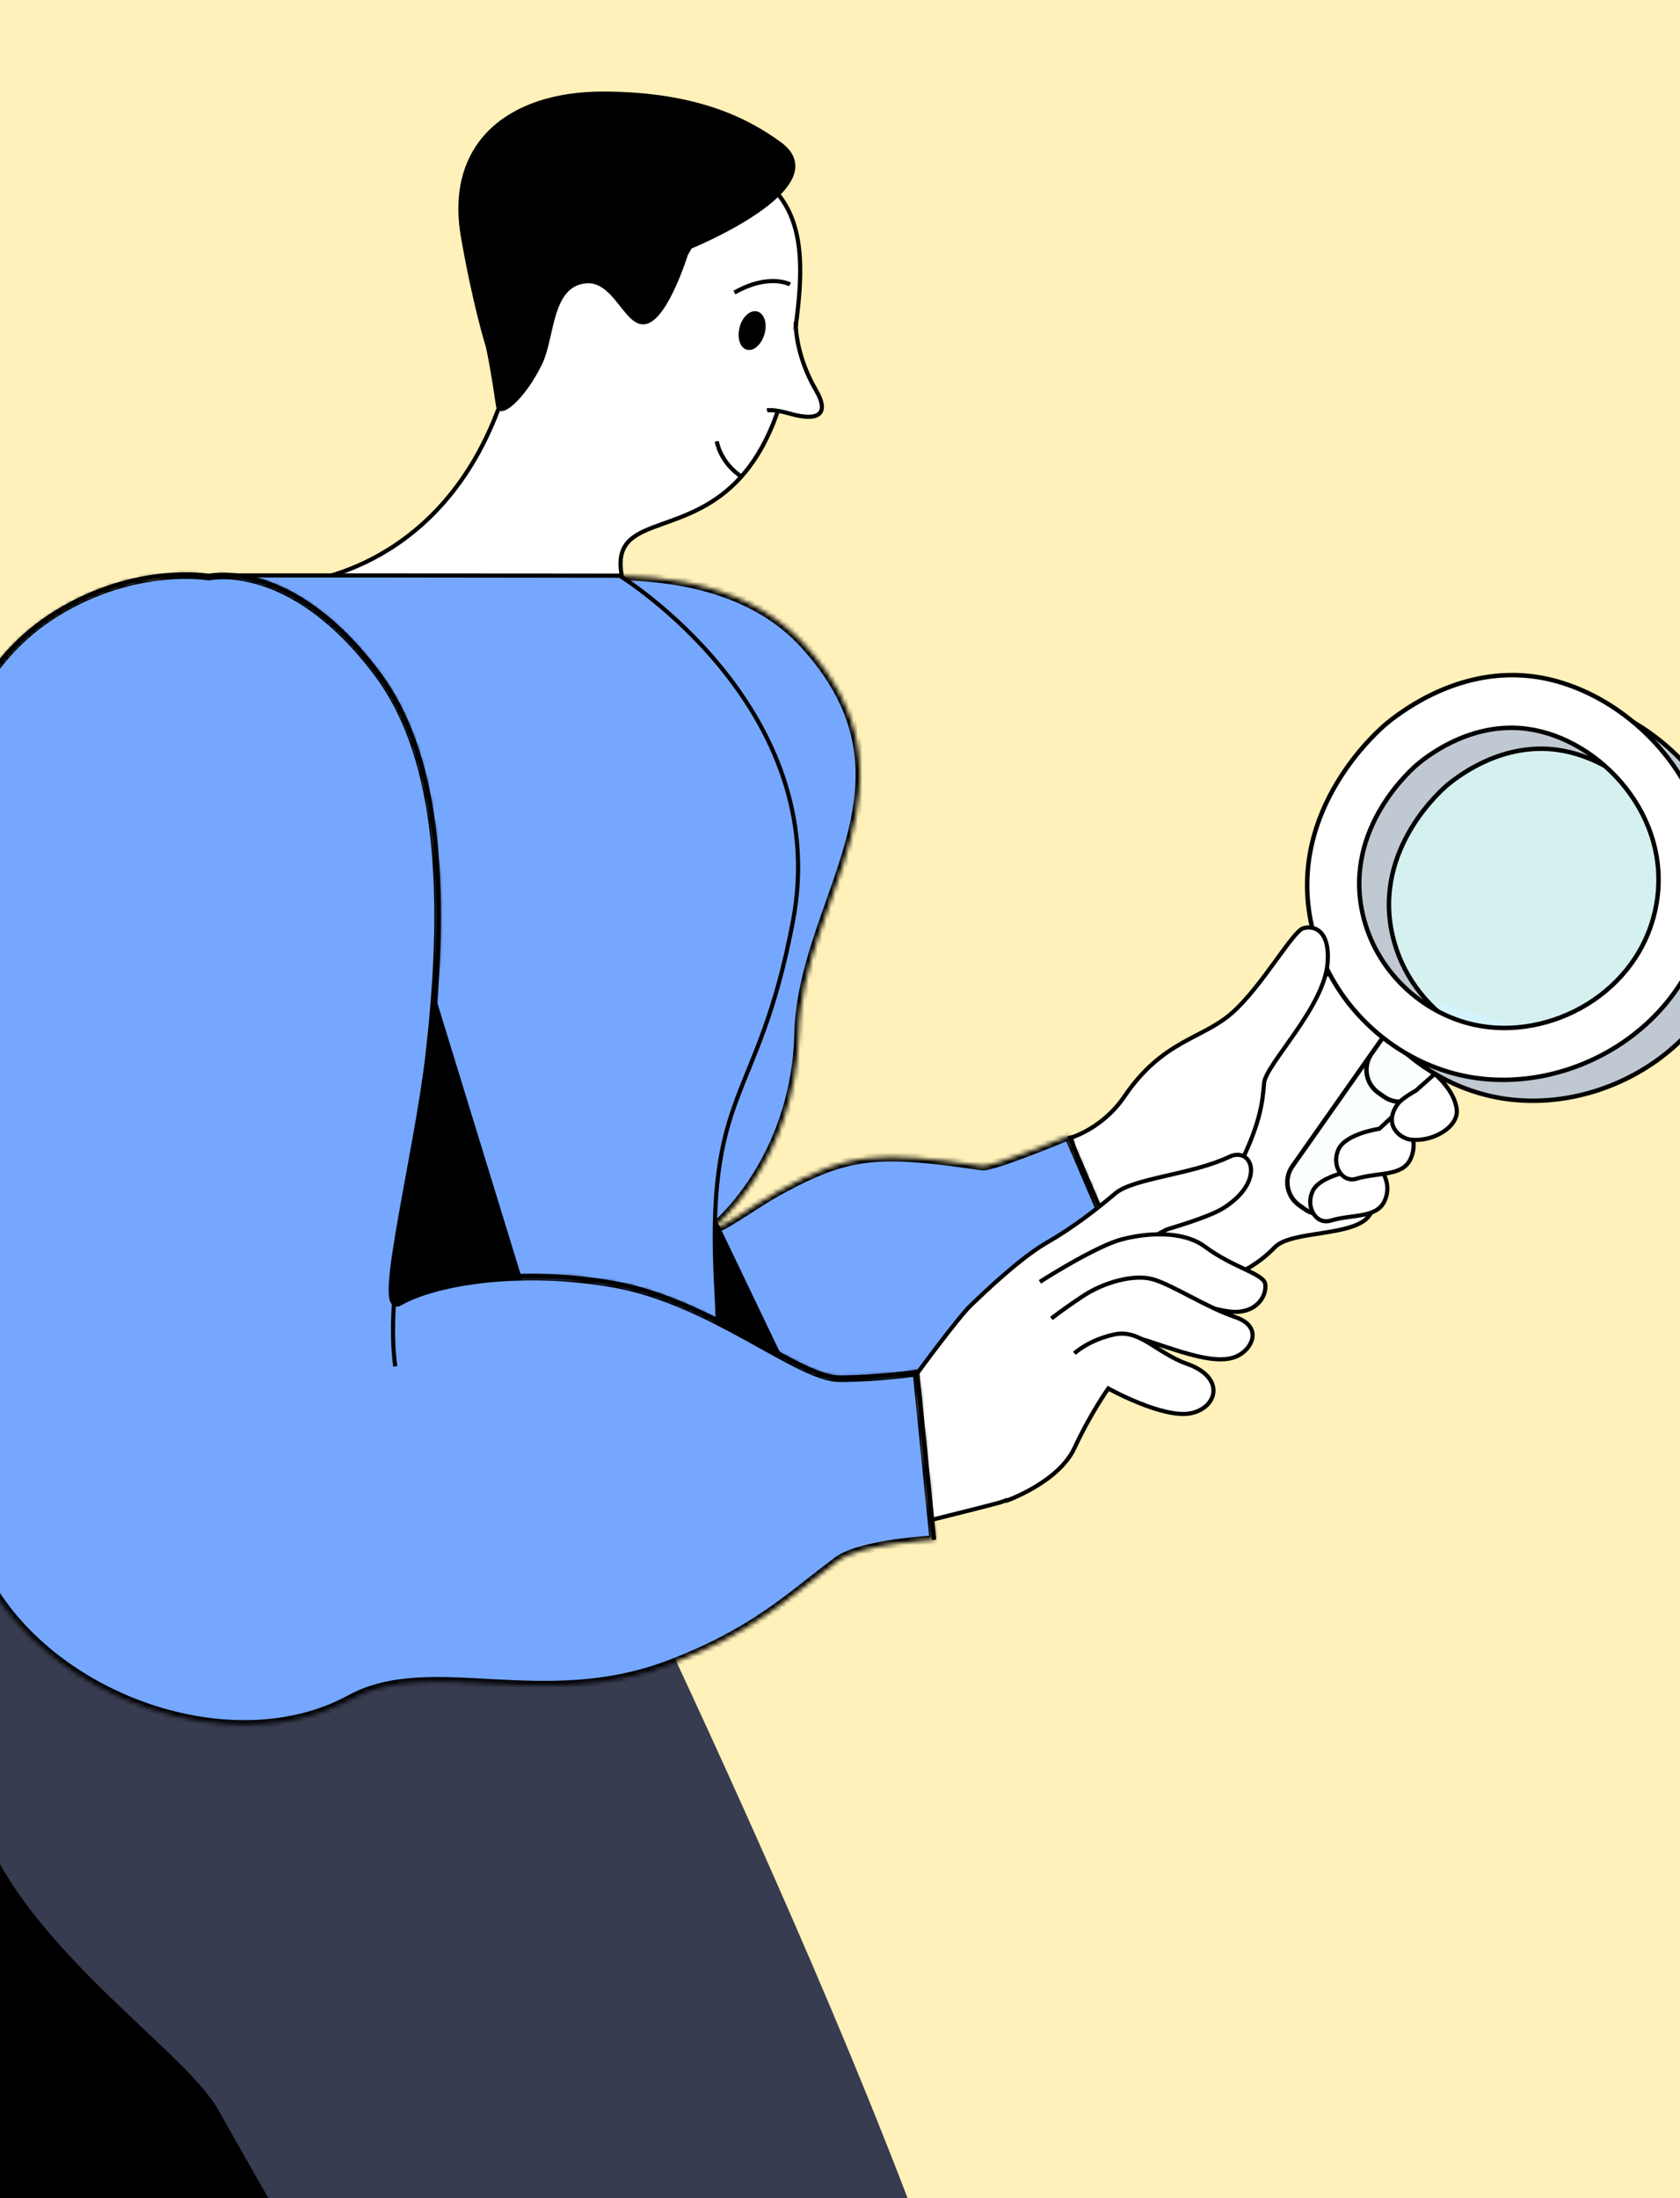 <?xml version="1.0" encoding="UTF-8"?> <svg xmlns="http://www.w3.org/2000/svg" width="377" height="493" viewBox="0 0 377 493" fill="none"><rect x="0" y="0" width="377" height="493" fill="#808080" stroke="none"/><g clip-path="url(#clip0_326_81)"><path d="M377 0H0V493H377V0Z" fill="#CDCFD6"></path><path d="M1672 -2164H-63V3617H1672V-2164Z" fill="white"></path><path d="M1672 -240H-63V839H1672V-240Z" fill="white"></path><path d="M345 0H32H0V32V461V493H32H345H377V461V32V0H345Z" fill="#FFF1B9"></path><path d="M263.37 244.034C263.37 244.034 285.094 221.962 296.16 218.906C307.158 215.849 315.387 223.216 315.387 223.216C315.387 223.216 310.552 267.465 307.362 272.491C304.171 277.449 289.846 275.819 286.044 279.758C272.738 293.545 252.032 286.753 252.032 286.753C252.032 286.753 247.891 286.142 247.619 283.221C247.348 280.437 248.23 277.72 248.23 277.72L263.37 244.034Z" fill="white" stroke="black" stroke-width="0.929" stroke-miterlimit="10"></path><path fill-rule="evenodd" clip-rule="evenodd" d="M323.315 225.086C323.315 225.086 344.021 230.723 347.008 233.1C349.928 235.545 348.706 239.212 343.139 240.503C337.572 241.793 327.117 239.212 323.315 237.65C319.853 236.224 323.315 225.086 323.315 225.086Z" fill="white"></path><path d="M317.322 236.317L316.095 235.454C313.247 233.451 309.313 234.135 307.309 236.984L290.036 261.54C288.032 264.389 288.717 268.322 291.565 270.326L292.792 271.189C295.641 273.193 299.574 272.508 301.578 269.659L318.852 245.103C320.856 242.255 320.171 238.321 317.322 236.317Z" fill="#FAFEFF" stroke="black" stroke-miterlimit="10"></path><path d="M323.103 228.101L321.877 227.238C319.028 225.234 315.094 225.919 313.091 228.768L307.789 236.304C305.785 239.153 306.47 243.086 309.319 245.09L310.546 245.953C313.394 247.957 317.328 247.272 319.332 244.423L324.633 236.887C326.637 234.038 325.952 230.105 323.103 228.101Z" fill="#FAFEFF" stroke="black" stroke-miterlimit="10"></path><path opacity="0.77" d="M364.994 169.966C362.731 167.737 351.997 157.716 337.612 158.755C315.532 160.352 294.277 187.325 302.117 210.847C306.837 225.007 321.295 235.504 337.33 236C353.678 236.505 369.37 226.54 375.022 210.757C380.546 195.335 374.652 179.48 364.994 169.966Z" fill="#C8F0FF"></path><path d="M389.785 210.214C395.062 182.915 372.91 159.433 350.937 156.435C334.935 154.253 322.208 163.368 317.877 166.917C316.435 168.098 295.228 186.111 300.997 212.167C304.86 229.607 318.984 242.439 334.777 245.899C357.798 250.943 384.767 236.16 389.785 210.214ZM337.476 234.517C325.763 231.952 315.287 222.434 312.424 209.503C308.144 190.178 323.873 176.82 324.941 175.944C328.152 173.313 337.591 166.552 349.458 168.171C365.753 170.396 382.182 187.811 378.269 208.055C374.55 227.294 354.548 238.257 337.476 234.517Z" fill="#C0C8D1" stroke="black" stroke-miterlimit="10"></path><path d="M383.115 205.523C388.392 178.223 366.24 154.741 344.267 151.744C328.265 149.561 315.538 158.676 311.208 162.225C309.765 163.406 288.558 181.42 294.327 207.476C298.19 224.915 312.314 237.748 328.107 241.208C351.128 246.252 378.097 231.468 383.115 205.523ZM330.806 229.826C319.093 227.26 308.617 217.743 305.754 204.812C301.474 185.486 317.203 172.129 318.271 171.253C321.482 168.622 330.922 161.861 342.788 163.479C359.083 165.704 375.512 183.119 371.599 203.363C367.88 222.603 347.878 233.565 330.806 229.826Z" fill="white" stroke="black" stroke-miterlimit="10"></path><path d="M248.909 281.116C248.909 281.116 271.788 273.51 277.151 263.322C282.922 252.252 283.329 247.091 283.668 242.88C284.076 238.669 297.178 225.901 297.925 215.917C298.468 208.65 294.87 207.496 292.494 208.175C290.118 208.786 283.261 221.147 276.54 227.123C269.819 233.1 260.993 233.168 252.304 245.936C247.416 253.135 237.504 255.716 237.504 255.716L248.909 281.116Z" fill="white"></path><path d="M248.909 281.116C248.909 281.116 271.788 273.51 277.151 263.322C282.921 252.252 283.329 247.091 283.668 242.88C284.075 238.669 297.178 225.901 297.925 215.917C298.468 208.65 294.87 207.496 292.494 208.175C290.118 208.786 283.261 221.147 276.54 227.123C269.819 233.1 260.993 233.168 252.303 245.936C247.415 253.135 240.287 255.173 240.287 255.173L248.909 281.116Z" stroke="black" stroke-width="0.929" stroke-miterlimit="10"></path><path d="M306.7 258.828C306.7 258.828 313.353 263.65 310.705 269.355C308.872 273.294 303.509 272.275 298.553 273.77C295.294 274.72 292.918 270.713 294.548 267.182C296.177 263.65 303.713 262.563 303.713 262.563L306.7 258.828Z" fill="white" stroke="black" stroke-width="0.929" stroke-miterlimit="10"></path><path d="M313.464 249.493C313.464 249.493 319.166 254.247 316.519 259.952C314.686 263.891 309.322 262.872 304.367 264.366C301.108 265.317 298.732 261.31 300.361 257.778C301.99 254.247 309.526 253.16 309.526 253.16L313.464 249.493Z" fill="white" stroke="black" stroke-width="0.929" stroke-miterlimit="10"></path><path d="M321.949 240.867C321.949 240.867 326.498 244.535 326.905 248.949C327.245 252.752 321.61 256.148 316.586 255.605C314.21 255.333 310.272 252.345 313.667 247.591C314.617 246.3 317.74 244.603 317.74 244.603L321.949 240.867Z" fill="white" stroke="black" stroke-width="0.929" stroke-miterlimit="10"></path><path d="M149.315 150.99C118.086 96.183 168.664 141.211 177.965 77.506C180.544 59.916 181.698 45.654 167.849 38.047C152.438 29.626 129.56 26.23 121.141 46.061C114.217 62.497 117.815 75.808 111.909 91.564C97.856 129.258 65.88 130.752 65.88 130.752C65.88 130.752 88.419 127.56 112.587 145.286C122.771 152.892 149.315 150.99 149.315 150.99Z" fill="white"></path><path d="M149.315 150.99C118.086 96.183 168.664 141.211 177.965 77.506C180.544 59.916 181.698 45.654 167.849 38.047C152.438 29.626 129.56 26.23 121.141 46.061C114.217 62.497 117.815 75.808 111.909 91.564C97.856 129.258 65.88 130.752 65.88 130.752C65.88 130.752 88.419 127.56 112.587 145.286C122.771 152.892 149.315 150.99 149.315 150.99Z" stroke="black" stroke-width="0.929" stroke-miterlimit="10"></path><path d="M178.576 72.208C178.576 72.208 178.237 79.135 183.125 87.557C185.841 92.175 184.551 94.824 177.287 92.786C173.621 91.7 172.127 92.039 172.127 92.039" fill="white"></path><path d="M178.576 72.208C178.576 72.208 178.237 79.135 183.125 87.557C185.841 92.175 184.551 94.824 177.287 92.786C173.621 91.7 172.127 92.039 172.127 92.039" stroke="black" stroke-width="0.929" stroke-miterlimit="10"></path><path d="M160.858 98.967C160.858 98.967 161.469 103.653 166.493 106.981" stroke="black" stroke-width="0.929" stroke-miterlimit="10"></path><mask id="mask0_326_81" style="mask-type:luminance" maskUnits="userSpaceOnUse" x="81" y="129" width="174" height="238"><path d="M180.409 144.402C208.99 175.644 180.07 201.248 179.255 231.742C178.508 260.742 160.042 275.411 160.042 275.411C161.197 276.158 169.004 270.25 174.706 267.126C190.525 258.432 197.11 258.093 220.396 261.489C222.704 261.828 239.812 254.697 239.812 254.697L254.001 287.772C254.001 287.772 244.904 295.446 238.861 298.163C230.443 301.83 234.109 335.72 191.679 339.048C176.268 340.271 173.96 361.46 146.872 366.146C119.105 370.968 84.278 334.158 81.699 305.294C77.286 255.444 178.848 325.465 151.624 304.615C103.016 267.329 64.862 156.695 96.77 137.543C107.768 131.023 157.666 119.545 180.409 144.402Z" fill="white"></path></mask><g mask="url(#mask0_326_81)"><path d="M180.409 144.402C208.99 175.644 180.07 201.248 179.255 231.742C178.508 260.742 160.042 275.411 160.042 275.411C161.197 276.158 169.004 270.25 174.706 267.126C190.525 258.432 197.11 258.093 220.396 261.489C222.704 261.828 239.812 254.697 239.812 254.697L254.001 287.772C254.001 287.772 244.904 295.446 238.861 298.163C230.443 301.83 234.109 335.72 191.679 339.048C176.268 340.271 173.96 361.46 146.872 366.146C119.105 370.968 84.278 334.158 81.699 305.294C77.286 255.444 178.848 325.465 151.624 304.615C103.016 267.329 64.862 156.695 96.77 137.543C107.768 131.023 157.666 119.545 180.409 144.402Z" fill="#76A7FF" stroke="black" stroke-width="2"></path></g><path d="M239.88 254.765L254.069 287.84C254.069 287.84 244.972 295.515 238.93 298.231C230.512 301.899 234.178 335.789 191.747 339.116C176.336 340.339 174.028 361.529 146.94 366.215C119.174 371.037 84.347 334.227 81.767 305.362C77.354 255.513 178.916 325.533 151.693 304.683C103.084 267.398 64.93 156.763 96.838 137.611" stroke="black" stroke-width="0.929" stroke-miterlimit="10"></path><path d="M133.973 218.702L177.286 309.098C177.286 309.098 171.583 310.999 161.468 317.383C145.31 327.571 131.257 328.454 124.197 320.779C110.823 306.245 110.891 259.519 110.891 259.519L133.973 218.702Z" fill="black"></path><path d="M133.973 218.702L177.286 309.098C177.286 309.098 171.583 310.999 161.468 317.383C145.31 327.571 131.257 328.454 124.197 320.779C110.823 306.245 110.891 259.519 110.891 259.519L133.973 218.702Z" stroke="black" stroke-width="0.929" stroke-miterlimit="10"></path><path d="M-2.552 353.853C-2.552 353.853 -29.436 341.764 -29.775 306.313C-30.115 271.336 -9.68 243.966 -9.68 206.137C-9.68 149.156 18.901 129.053 51.42 129.053H84.346L139.065 129.121C139.065 129.121 186.994 158.529 177.965 206.477C170.09 248.313 158.074 243.219 160.789 289.877C163.573 337.486 143.613 354.261 143.613 354.261L-2.552 353.853Z" fill="#76A7FF"></path><path d="M-9.679 206.137C-9.679 149.156 18.902 129.053 51.421 129.053H84.347L139.066 129.121C139.066 129.121 186.995 158.529 177.966 206.477C170.091 248.313 158.075 243.219 160.79 289.877C163.574 337.486 143.614 354.261 143.614 354.261L-2.482 353.785" stroke="black" stroke-width="0.929" stroke-miterlimit="10"></path><path d="M-46 540.961C-46 540.961 -34.73 505.306 -21.764 465.032C-13.413 439.292 -14.499 436.371 -15.857 411.99C-17.487 382.99 -3.026 353.718 -3.026 353.718L137.436 354.194C137.436 354.194 132.819 382.718 120.735 426.863C107.768 474.132 90.932 540.893 90.932 540.893H-46V540.961Z" fill="black"></path><path d="M-46 540.961C-46 540.961 -34.73 505.306 -21.764 465.032C-13.413 439.292 -14.499 436.371 -15.857 411.99C-17.487 382.99 -3.026 353.718 -3.026 353.718L137.436 354.194C137.436 354.194 132.819 382.718 120.735 426.863C107.768 474.132 90.932 540.893 90.932 540.893H-46V540.961Z" stroke="black" stroke-width="0.929" stroke-miterlimit="10"></path><path d="M88.487 540.961C88.487 540.961 71.651 513.523 48.976 473.182C40.829 458.716 0.435 433.655 -6.286 402.142C-12.396 373.685 -3.298 353.718 -3.298 353.718L143.07 354.194C143.07 354.194 168.664 407.439 190.864 460.957C212.181 512.301 220.463 540.961 220.463 540.961H88.487Z" fill="#373C50"></path><path d="M246.329 290.964L250.198 293.409C250.198 293.409 248.365 303.936 248.026 304.615C247.686 305.294 237.707 323.767 235.602 326.755C233.497 329.811 231.257 334.905 224.265 337.011C220.938 337.961 197.245 343.802 197.245 343.802L192.696 315.481L205.527 308.418C205.527 308.418 214.896 295.582 217.951 292.662C221.006 289.741 228.813 282.271 234.72 278.807C240.694 275.411 246.193 271.133 250.266 267.669C254.339 264.205 267.442 263.458 275.86 259.451C280.952 257.006 284.143 264.884 274.57 270.929C270.972 273.17 262.418 275.479 261.671 275.819C260.857 276.158 240.49 287.772 240.49 287.772L246.329 290.964Z" fill="white"></path><path d="M246.329 290.964L250.198 293.409C250.198 293.409 248.365 303.936 248.026 304.615C247.686 305.294 237.707 323.767 235.602 326.755C233.497 329.811 231.257 334.905 224.265 337.011C220.938 337.961 197.245 343.802 197.245 343.802L192.696 315.481L205.527 308.418C205.527 308.418 214.896 295.582 217.951 292.662C221.006 289.741 228.813 282.271 234.72 278.807C240.694 275.411 246.193 271.133 250.266 267.669C254.339 264.205 267.442 263.458 275.86 259.451C280.952 257.006 284.143 264.884 274.57 270.929C270.972 273.17 262.418 275.479 261.671 275.819C260.857 276.158 240.49 287.772 240.49 287.772L246.329 290.964Z" stroke="black" stroke-width="0.929" stroke-miterlimit="10"></path><path d="M233.363 287.5C235.739 285.938 246.33 279.418 251.625 277.992C256.921 276.566 265.339 275.819 270.431 279.622C276.676 284.308 283.669 285.666 283.941 288.043C284.28 290.964 281.564 295.039 275.454 294.088C264.728 292.39 261.334 286.345 256.989 288.451C252.644 290.556 243.818 295.378 243.818 295.378" fill="white"></path><path d="M233.363 287.5C235.739 285.938 246.33 279.418 251.625 277.992C256.921 276.566 265.339 275.819 270.431 279.622C276.676 284.308 283.669 285.666 283.941 288.043C284.28 290.964 281.564 295.039 275.454 294.088C264.728 292.39 261.334 286.345 256.989 288.451C252.644 290.556 243.818 295.378 243.818 295.378" stroke="black" stroke-width="0.929" stroke-miterlimit="10"></path><path d="M235.942 295.718C235.942 295.718 237.911 294.088 242.799 290.828C247.619 287.568 254.408 285.734 258.617 286.889C262.894 288.043 270.702 293.205 277.151 295.378C283.6 297.551 280.953 302.713 277.49 304.207C273.146 306.109 266.153 303.596 258.006 300.879C249.86 298.163 249.792 302.577 249.792 302.577" fill="white"></path><path d="M235.942 295.718C235.942 295.718 237.911 294.088 242.799 290.828C247.619 287.568 254.408 285.734 258.617 286.889C262.894 288.043 270.702 293.205 277.151 295.378C283.6 297.551 280.953 302.713 277.49 304.207C273.146 306.109 266.153 303.596 258.006 300.879C249.86 298.163 249.792 302.577 249.792 302.577" stroke="black" stroke-width="0.929" stroke-miterlimit="10"></path><path d="M241.103 303.528C241.103 303.528 244.158 300.608 249.928 299.318C255.767 297.959 259.501 303.46 266.425 305.905C275.115 308.962 273.146 315.821 267.172 316.976C260.926 318.198 248.706 311.407 248.706 311.407C248.706 311.407 244.769 316.908 241.103 324.786C237.437 332.596 225.624 336.671 225.624 336.671" fill="white"></path><path d="M241.103 303.528C241.103 303.528 244.158 300.608 249.928 299.318C255.767 297.959 259.501 303.46 266.425 305.905C275.115 308.962 273.146 315.821 267.172 316.976C260.926 318.198 248.706 311.407 248.706 311.407C248.706 311.407 244.769 316.908 241.103 324.786C237.437 332.596 225.624 336.671 225.624 336.671" stroke="black" stroke-width="0.929" stroke-miterlimit="10"></path><path d="M92.358 207.699L123.586 309.369L70.158 304.818L64.048 235.748L92.358 207.699Z" fill="black"></path><path d="M92.358 207.699L123.586 309.369L70.158 304.818L64.048 235.748L92.358 207.699Z" stroke="black" stroke-width="0.929" stroke-miterlimit="10"></path><mask id="mask1_326_81" style="mask-type:luminance" maskUnits="userSpaceOnUse" x="-14" y="128" width="224" height="259"><path d="M46.873 129.189C46.873 129.189 65.406 124.843 84.958 151.058C97.653 168.105 101.252 196.222 96.364 237.514C93.92 258.296 84.89 294.563 89.507 291.915C97.178 287.432 116.255 284.036 137.708 287.772C160.043 291.711 179.188 309.029 188.489 308.961C197.246 308.961 205.8 307.671 205.8 307.671L209.602 345.364C209.602 345.364 193.241 346.179 187.946 350.118C176.812 358.472 169.344 365.942 150.539 373.209C121.822 384.28 96.771 371.24 78.645 381.088C52.168 395.554 11.299 381.088 -3.297 353.718C-24.954 313.104 -0.921 270.25 -8.796 235.205C-15.45 205.798 -20.541 157.85 12.521 137.339C30.511 126.269 46.873 129.189 46.873 129.189Z" fill="white"></path></mask><g mask="url(#mask1_326_81)"><path d="M46.873 129.189C46.873 129.189 65.406 124.843 84.958 151.058C97.653 168.105 101.252 196.222 96.364 237.514C93.92 258.296 84.89 294.563 89.507 291.915C97.178 287.432 116.255 284.036 137.708 287.772C160.043 291.711 179.188 309.029 188.489 308.961C197.246 308.961 205.8 307.671 205.8 307.671L209.602 345.364C209.602 345.364 193.241 346.179 187.946 350.118C176.812 358.472 169.344 365.942 150.539 373.209C121.822 384.28 96.771 371.24 78.645 381.088C52.168 395.554 11.299 381.088 -3.297 353.718C-24.954 313.104 -0.921 270.25 -8.796 235.205C-15.45 205.798 -20.541 157.85 12.521 137.339C30.511 126.269 46.873 129.189 46.873 129.189Z" fill="#76A7FF" stroke="black" stroke-width="2"></path></g><path d="M-3.297 353.786C-24.954 313.172 -0.921 270.318 -8.796 235.273C-15.45 205.866 -20.541 157.918 12.521 137.407C30.511 126.269 46.873 129.189 46.873 129.189C46.873 129.189 65.406 124.843 84.958 151.058C97.653 168.105 101.252 196.222 96.364 237.514C93.92 258.297 84.89 294.563 89.507 291.915C97.178 287.432 116.255 284.037 137.708 287.772C160.043 291.711 179.188 309.029 188.489 308.962C197.246 308.962 205.8 307.671 205.8 307.671L209.602 345.364" stroke="black" stroke-miterlimit="10"></path><path d="M89.371 283.696C89.371 283.696 87.266 295.989 88.692 306.448" stroke="black" stroke-width="0.929" stroke-miterlimit="10"></path><path d="M154.883 55.365L153.932 56.995C153.932 56.995 149.723 70.578 145.175 72.14C140.626 73.702 138.182 62.225 131.258 63.108C123.315 64.058 124.061 75.536 121.278 81.377C117.544 89.119 112.181 93.602 111.773 91.021C110.28 80.901 109.465 77.641 109.465 77.641C109.465 77.641 106.614 68.677 103.898 53.124C100.232 32.002 114.625 21 135.263 21C157.327 21 168.596 27.656 174.978 32.274C188.013 41.85 154.883 55.365 154.883 55.365Z" fill="black"></path><path d="M154.883 55.365L153.932 56.995C153.932 56.995 149.723 70.578 145.175 72.14C140.626 73.702 138.182 62.225 131.258 63.108C123.315 64.058 124.061 75.536 121.278 81.377C117.544 89.119 112.181 93.602 111.773 91.021C110.28 80.901 109.465 77.641 109.465 77.641C109.465 77.641 106.614 68.677 103.898 53.124C100.232 32.002 114.625 21 135.263 21C157.327 21 168.596 27.656 174.978 32.274C188.013 41.85 154.883 55.365 154.883 55.365Z" stroke="black" stroke-width="0.929" stroke-miterlimit="10"></path><path d="M171.109 74.79C170.498 76.895 169.005 78.321 167.715 77.982C166.425 77.642 165.882 75.605 166.425 73.499C166.968 71.394 168.53 69.968 169.82 70.307C171.109 70.647 171.72 72.684 171.109 74.79Z" fill="black"></path><path d="M171.109 74.79C170.498 76.895 169.005 78.321 167.715 77.982C166.425 77.642 165.882 75.605 166.425 73.499C166.968 71.394 168.53 69.968 169.82 70.307C171.109 70.647 171.72 72.684 171.109 74.79Z" stroke="black" stroke-width="0.929" stroke-miterlimit="10"></path><path d="M177.287 63.787C177.287 63.787 172.602 61.206 164.795 65.621" stroke="black" stroke-width="0.929" stroke-miterlimit="10"></path></g><defs><clipPath id="clip0_326_81"><rect width="377" height="493" fill="white"></rect></clipPath></defs></svg> 